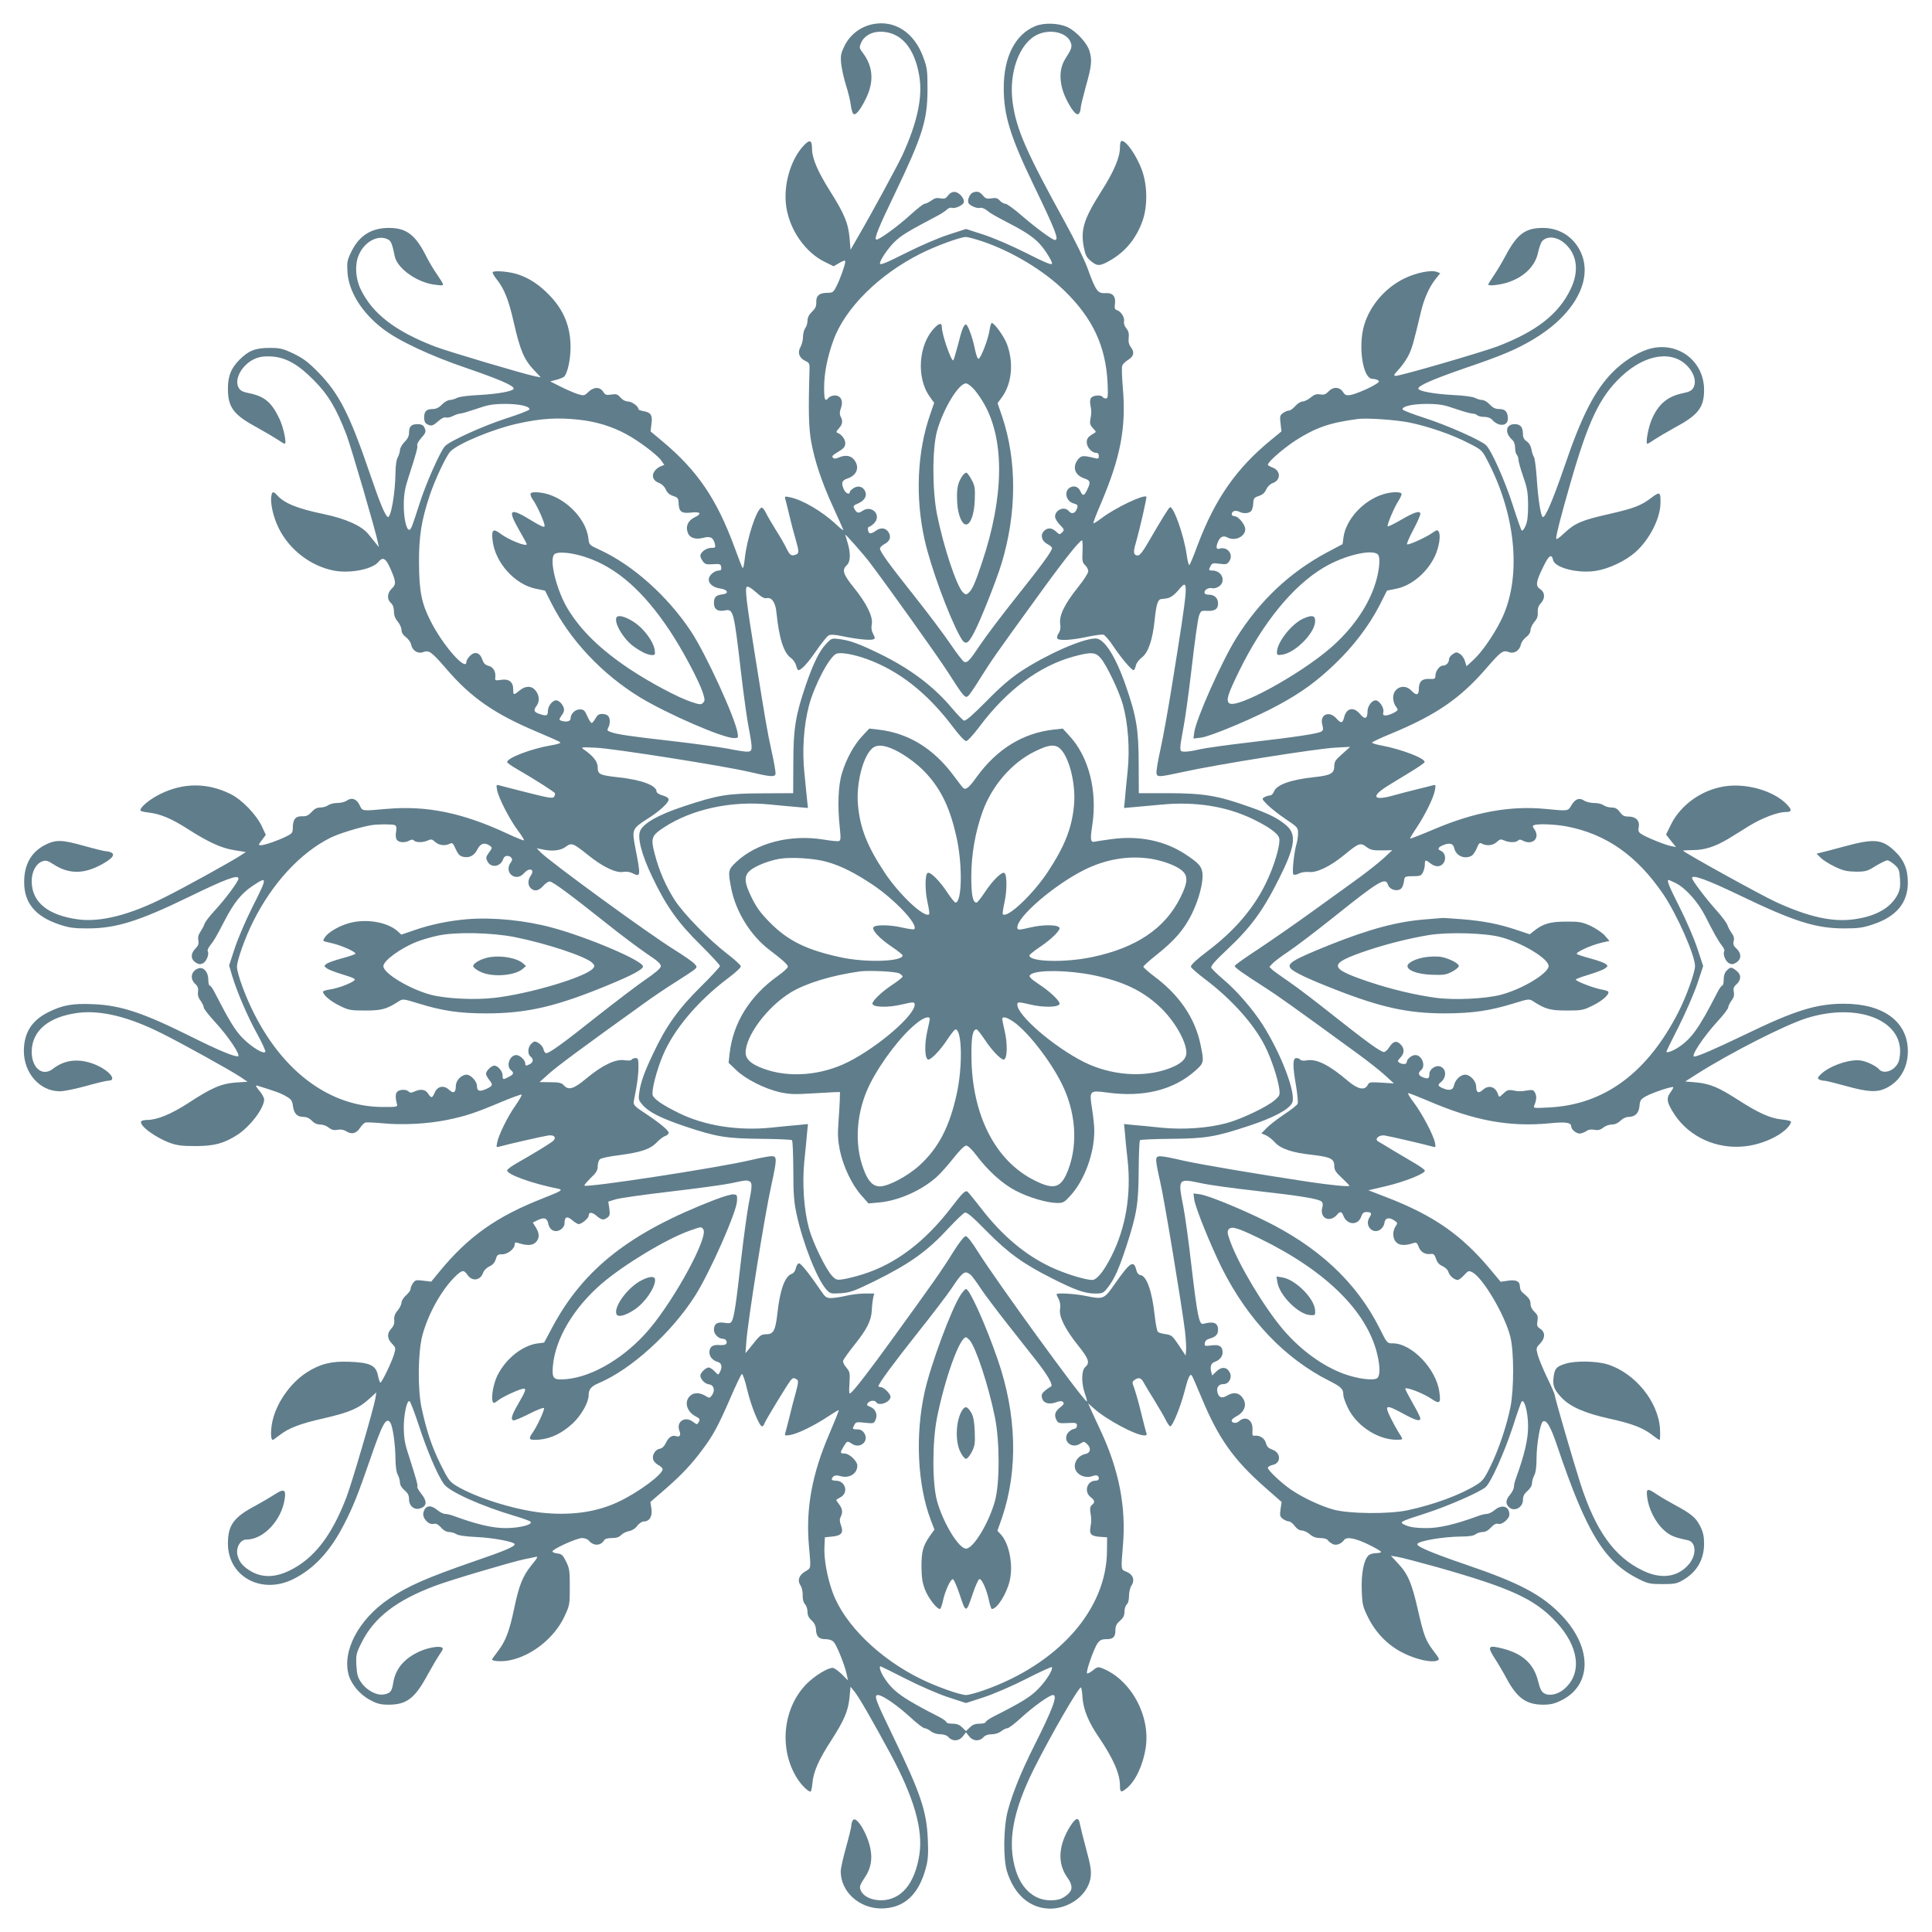 <?xml version="1.0" standalone="no"?>
<!DOCTYPE svg PUBLIC "-//W3C//DTD SVG 20010904//EN"
 "http://www.w3.org/TR/2001/REC-SVG-20010904/DTD/svg10.dtd">
<svg version="1.0" xmlns="http://www.w3.org/2000/svg"
 width="1280pt" height="1280pt" viewBox="0 0 1280 1280"
 preserveAspectRatio="xMidYMid meet">
<g transform="translate(0,1280) scale(0.1,-0.1)"
fill="#607d8b" stroke="none">
<path d="M5783 12640 c-83 -17 -152 -70 -189 -146 -23 -48 -26 -63 -21 -117 4
-34 18 -98 32 -142 14 -44 28 -101 31 -126 3 -26 10 -52 15 -60 13 -21 45 15
85 96 56 113 49 213 -19 304 -24 31 -25 36 -13 65 19 47 69 76 130 76 135 -1
226 -106 257 -297 22 -137 -13 -302 -110 -516 -30 -66 -205 -389 -300 -552
l-46 -80 -6 75 c-9 102 -35 164 -131 316 -80 127 -118 215 -118 277 0 60 -15
65 -55 23 -89 -95 -138 -268 -115 -411 24 -152 127 -298 254 -360 l59 -29 38
22 c29 17 39 19 39 9 0 -21 -34 -117 -59 -165 -19 -38 -25 -42 -59 -42 -53 0
-76 -19 -74 -62 1 -27 -6 -42 -28 -63 -20 -19 -30 -39 -30 -59 0 -17 -7 -40
-15 -50 -8 -11 -15 -37 -15 -59 0 -21 -8 -52 -17 -67 -21 -36 -8 -72 34 -92
26 -12 28 -17 26 -68 -8 -261 -5 -371 11 -465 24 -131 70 -269 146 -435 34
-74 64 -142 67 -150 3 -8 -18 8 -48 36 -90 85 -224 164 -308 180 -32 7 -34 6
-27 -17 4 -13 16 -62 27 -109 11 -47 29 -115 40 -152 23 -80 24 -94 3 -102
-31 -12 -40 -6 -63 40 -12 26 -44 81 -71 123 -26 42 -56 93 -66 114 -10 20
-23 36 -28 34 -34 -9 -98 -207 -112 -340 -4 -38 -10 -64 -14 -60 -4 4 -28 67
-54 138 -118 320 -246 508 -477 701 l-79 66 6 49 c8 58 -3 76 -52 85 -19 3
-34 9 -34 13 0 19 -44 51 -69 51 -17 0 -36 10 -50 26 -20 23 -28 25 -61 20
-33 -5 -40 -3 -54 19 -22 33 -62 33 -98 -2 -26 -25 -29 -26 -70 -14 -24 8 -74
29 -113 49 l-70 35 42 11 c23 6 46 16 51 21 23 25 42 114 42 195 0 135 -44
244 -138 342 -65 68 -129 112 -207 139 -54 19 -158 29 -171 16 -3 -3 8 -23 24
-44 53 -66 82 -138 117 -294 41 -179 67 -241 131 -309 l47 -50 -34 6 c-72 14
-584 166 -667 198 -265 102 -416 219 -493 381 -34 70 -39 162 -13 223 34 84
117 134 182 111 32 -11 38 -23 57 -116 17 -83 152 -178 272 -190 63 -7 63 -13
3 77 -21 30 -50 80 -65 110 -72 144 -132 190 -248 190 -116 0 -196 -50 -248
-155 -29 -59 -31 -71 -27 -137 8 -130 95 -269 233 -375 104 -81 318 -181 560
-263 210 -72 312 -116 308 -135 -3 -17 -103 -35 -228 -42 -70 -3 -131 -11
-147 -19 -15 -8 -37 -14 -48 -14 -12 0 -35 -13 -52 -30 -20 -21 -39 -30 -62
-30 -41 0 -56 -15 -56 -57 0 -22 6 -36 19 -43 29 -15 37 -13 75 20 20 18 40
28 50 24 8 -3 30 1 47 10 18 9 40 16 49 16 9 0 56 14 106 31 74 26 105 32 184
33 97 1 174 -16 167 -37 -2 -6 -71 -33 -153 -59 -155 -50 -376 -151 -406 -184
-33 -37 -127 -250 -168 -379 -51 -159 -57 -175 -69 -175 -19 0 -36 77 -36 165
1 73 7 108 32 185 52 159 63 202 57 211 -3 5 8 25 25 45 34 38 36 46 21 75 -7
13 -21 19 -43 19 -42 0 -57 -15 -57 -56 0 -23 -9 -42 -30 -62 -16 -17 -30 -41
-30 -54 -1 -13 -7 -34 -15 -48 -9 -16 -14 -55 -15 -105 -1 -131 -31 -302 -51
-290 -19 12 -52 92 -119 289 -133 389 -203 528 -340 668 -69 70 -101 94 -165
125 -72 34 -88 38 -160 38 -93 0 -138 -18 -198 -78 -56 -56 -77 -108 -77 -192
0 -125 38 -174 196 -259 49 -27 108 -62 131 -77 23 -16 45 -29 49 -29 15 0 -7
106 -34 164 -52 110 -98 150 -202 171 -41 8 -58 17 -69 36 -33 59 27 161 115
195 32 12 62 15 108 12 93 -8 172 -52 276 -158 94 -94 148 -185 215 -359 31
-82 193 -635 209 -716 l6 -30 -20 25 c-11 14 -34 42 -50 62 -45 55 -151 102
-295 132 -173 36 -261 71 -309 125 -25 27 -33 26 -38 -4 -9 -46 12 -140 48
-213 70 -144 214 -254 369 -283 106 -19 251 9 292 58 29 36 49 25 79 -43 38
-87 40 -105 10 -133 -31 -30 -34 -71 -6 -96 13 -12 20 -31 20 -56 0 -25 8 -47
25 -67 14 -17 25 -41 25 -56 0 -16 10 -33 29 -47 16 -12 32 -34 35 -50 8 -40
45 -63 81 -49 37 14 55 1 149 -108 166 -194 322 -302 605 -421 79 -33 148 -64
153 -69 5 -5 -20 -14 -61 -20 -130 -22 -291 -83 -291 -111 0 -5 28 -25 63 -45
121 -70 251 -153 254 -162 1 -5 -1 -15 -6 -23 -8 -12 -35 -8 -173 27 -90 23
-174 44 -187 48 -23 7 -24 5 -18 -28 8 -51 83 -197 138 -270 26 -35 44 -64 40
-66 -4 -1 -54 19 -112 46 -294 137 -532 186 -796 163 -168 -15 -161 -16 -180
24 -20 42 -52 54 -85 31 -12 -9 -41 -16 -63 -16 -23 0 -50 -7 -61 -15 -10 -8
-34 -15 -51 -15 -24 0 -40 -9 -59 -30 -21 -23 -35 -29 -62 -28 -43 2 -62 -21
-62 -74 0 -34 -4 -40 -42 -59 -53 -27 -145 -59 -170 -59 -17 0 -17 3 7 34 l26
35 -26 56 c-38 80 -133 178 -209 215 -151 75 -311 75 -463 0 -71 -35 -133 -86
-133 -109 0 -5 24 -11 52 -14 77 -8 154 -40 260 -108 139 -89 226 -129 312
-142 l75 -12 -34 -22 c-62 -41 -377 -215 -506 -279 -231 -117 -425 -165 -573
-145 -201 28 -306 115 -306 253 0 64 29 117 72 132 22 8 35 4 75 -22 100 -64
199 -64 317 1 68 38 89 62 66 77 -8 5 -24 10 -36 10 -11 0 -76 16 -144 35
-149 42 -189 43 -258 9 -94 -47 -142 -130 -142 -248 0 -138 74 -228 233 -281
66 -22 97 -26 188 -26 187 0 339 48 669 208 246 120 330 151 330 122 0 -19
-90 -139 -156 -210 -34 -36 -65 -77 -69 -90 -4 -13 -17 -37 -27 -52 -14 -20
-18 -37 -14 -57 4 -23 0 -35 -19 -54 -33 -33 -32 -71 0 -92 20 -13 31 -15 49
-6 24 11 44 62 32 81 -3 5 4 21 16 37 26 32 37 51 97 166 61 118 111 179 182
227 103 69 103 63 1 -139 -43 -85 -95 -207 -116 -270 l-38 -116 21 -72 c32
-105 101 -267 166 -384 31 -56 54 -108 53 -115 -5 -22 -87 26 -148 87 -52 52
-90 115 -188 305 -12 25 -27 45 -32 45 -6 0 -10 18 -10 40 0 49 -30 84 -63 75
-50 -15 -62 -68 -24 -103 18 -17 22 -30 19 -53 -3 -21 2 -40 17 -59 11 -16 21
-36 21 -45 0 -8 32 -50 72 -93 90 -97 176 -226 155 -230 -23 -5 -133 41 -311
130 -317 158 -464 207 -646 215 -138 6 -204 -5 -300 -53 -110 -55 -161 -136
-162 -256 0 -148 106 -268 238 -268 28 0 106 16 174 35 68 19 134 35 146 35
67 0 4 73 -95 111 -102 38 -193 28 -270 -32 -69 -54 -141 4 -141 113 1 140
113 233 310 258 151 18 334 -27 551 -136 135 -67 454 -244 522 -289 l47 -32
-78 -5 c-95 -7 -161 -35 -316 -137 -111 -72 -206 -111 -271 -111 -19 0 -36 -4
-39 -9 -17 -26 90 -106 190 -143 47 -17 81 -21 169 -21 123 0 188 17 277 74
85 55 178 177 178 235 0 11 -14 37 -32 58 -25 30 -27 37 -12 33 122 -38 155
-50 189 -70 35 -20 41 -28 46 -66 7 -50 28 -71 72 -71 19 0 38 -9 53 -25 15
-16 34 -25 54 -25 18 0 44 -9 58 -21 20 -15 35 -19 59 -14 22 4 41 0 57 -10
35 -23 67 -15 91 22 11 17 27 33 36 36 9 2 61 0 115 -5 130 -13 297 -4 425 22
125 26 181 44 355 117 74 31 137 54 140 51 3 -3 -15 -35 -40 -71 -52 -73 -112
-195 -122 -246 -7 -32 -6 -34 17 -27 49 14 285 68 320 73 45 7 60 -18 26 -42
-32 -23 -141 -89 -224 -136 -40 -22 -73 -46 -73 -53 0 -28 165 -87 339 -122
34 -7 20 -15 -104 -64 -306 -120 -492 -252 -682 -483 l-56 -68 -52 6 c-47 6
-54 5 -69 -16 -9 -13 -16 -30 -16 -39 0 -9 -13 -27 -30 -42 -16 -14 -30 -36
-30 -48 0 -12 -12 -36 -26 -53 -18 -21 -24 -39 -22 -63 2 -23 -4 -40 -20 -57
-29 -31 -28 -65 5 -99 25 -26 26 -29 14 -70 -16 -53 -81 -188 -91 -188 -3 0
-11 21 -16 47 -13 67 -52 86 -191 91 -115 5 -192 -14 -278 -69 -116 -73 -214
-218 -234 -346 -9 -56 -6 -103 6 -103 3 0 22 14 43 30 62 49 138 78 298 114
166 38 231 66 299 129 l46 42 -6 -40 c-11 -66 -156 -563 -193 -658 -98 -255
-216 -406 -379 -484 -95 -45 -176 -46 -251 -4 -53 31 -79 61 -90 105 -13 52
17 106 59 106 112 0 232 127 253 268 10 65 -5 71 -68 30 -29 -19 -86 -52 -126
-74 -144 -76 -182 -129 -182 -250 0 -219 221 -340 431 -237 139 69 246 184
338 363 60 116 94 202 172 428 82 239 107 285 134 248 17 -22 35 -149 35 -244
1 -48 6 -86 15 -102 8 -14 14 -37 15 -52 0 -17 11 -35 30 -51 23 -20 30 -34
30 -61 0 -43 35 -72 72 -60 47 14 50 47 8 99 -16 20 -28 41 -25 45 5 8 -8 54
-58 210 -25 75 -31 113 -32 180 0 88 20 183 38 177 6 -2 34 -76 63 -164 52
-160 122 -325 165 -385 36 -51 247 -146 474 -213 50 -15 94 -31 99 -36 20 -19
-67 -42 -159 -43 -88 -1 -192 23 -348 80 -20 8 -47 14 -58 14 -12 0 -34 11
-51 25 -45 38 -81 32 -93 -17 -9 -35 35 -83 68 -74 16 4 29 -3 49 -24 16 -19
37 -30 53 -30 14 0 36 -6 48 -14 14 -9 64 -16 132 -19 113 -5 255 -32 255 -48
0 -16 -72 -46 -271 -114 -309 -107 -440 -164 -561 -247 -203 -137 -314 -349
-267 -508 19 -63 78 -131 143 -164 47 -25 70 -30 124 -30 117 1 172 43 256
200 27 49 62 108 78 132 24 35 27 43 13 48 -24 10 -96 -4 -151 -30 -98 -46
-154 -113 -169 -206 -9 -56 -18 -68 -61 -76 -47 -9 -114 26 -150 78 -24 34
-29 53 -33 115 -3 69 -1 80 34 149 82 167 232 282 489 378 100 38 499 156 591
176 28 5 60 12 73 15 19 5 15 -4 -27 -55 -59 -74 -82 -132 -115 -289 -32 -151
-56 -213 -106 -279 -22 -29 -40 -54 -40 -56 0 -13 68 -16 117 -6 147 30 294
147 361 287 36 77 37 80 37 198 0 108 -2 125 -25 170 -21 43 -30 50 -57 53
-18 2 -33 8 -33 13 0 16 161 89 196 89 17 0 37 -7 44 -16 32 -38 80 -37 103 2
5 9 25 14 51 14 30 0 48 6 61 20 10 11 33 22 52 26 21 4 42 17 55 35 12 16 31
29 43 29 38 0 58 33 51 84 l-7 45 104 90 c105 92 170 161 244 261 68 91 103
157 178 329 39 91 75 166 80 168 6 2 22 -46 36 -107 27 -111 80 -240 98 -240
5 0 12 8 15 18 6 19 157 268 176 289 13 15 20 16 39 4 12 -8 11 -21 -7 -88
-12 -43 -31 -114 -41 -158 -11 -44 -23 -91 -27 -104 -7 -23 -6 -24 32 -18 49
8 163 64 251 123 36 24 68 43 70 41 2 -2 -27 -73 -63 -158 -114 -264 -156
-494 -135 -736 14 -159 16 -151 -24 -174 -42 -25 -54 -60 -31 -94 9 -13 15
-42 14 -64 -1 -26 5 -48 15 -59 10 -10 17 -33 17 -51 0 -22 8 -40 28 -57 18
-18 27 -37 28 -60 2 -46 19 -64 64 -64 24 0 43 -7 54 -19 20 -22 71 -148 85
-211 l9 -43 -42 42 c-23 22 -50 41 -59 41 -34 0 -117 -51 -171 -104 -160 -160
-188 -435 -64 -629 28 -44 71 -87 88 -87 4 0 10 27 13 60 6 72 43 155 126 282
83 129 110 192 119 279 l7 74 29 -36 c29 -37 109 -175 233 -404 158 -292 220
-506 194 -673 -30 -193 -121 -301 -254 -302 -60 0 -113 24 -131 59 -15 29 -12
39 26 96 35 52 47 110 37 174 -16 103 -96 238 -119 201 -5 -8 -10 -24 -10 -36
0 -11 -16 -76 -35 -144 -19 -68 -35 -139 -35 -158 0 -135 122 -246 269 -246
152 1 250 92 297 276 13 48 15 92 11 183 -8 186 -47 302 -227 675 -122 251
-132 280 -103 280 29 0 128 -68 216 -149 42 -39 84 -71 93 -71 9 0 27 -9 41
-20 15 -12 41 -20 63 -20 24 0 43 -7 55 -20 26 -29 69 -26 94 6 l21 27 21 -27
c25 -32 68 -35 94 -6 12 13 31 20 55 20 22 0 48 8 63 20 14 11 32 20 41 20 9
0 51 32 93 71 83 75 186 149 209 149 33 0 1 -87 -125 -338 -84 -167 -142 -310
-173 -425 -30 -107 -33 -321 -6 -407 42 -133 123 -217 233 -240 146 -30 305
72 321 206 5 40 -1 78 -29 180 -19 71 -38 146 -42 167 -8 50 -26 47 -63 -10
-80 -126 -88 -246 -22 -340 36 -49 38 -82 8 -110 -37 -33 -64 -43 -120 -43
-104 0 -190 75 -228 198 -58 186 -21 391 122 677 110 219 292 534 309 535 4 0
9 -31 11 -69 6 -78 40 -161 107 -259 97 -143 141 -244 141 -322 0 -45 7 -48
42 -20 59 46 110 153 128 267 35 215 -99 459 -292 532 -23 9 -32 6 -58 -16
-17 -14 -34 -22 -38 -19 -9 10 45 163 69 198 16 22 28 28 58 28 46 0 61 14 61
60 0 27 7 42 30 62 23 20 30 35 30 61 0 19 7 40 15 47 9 8 15 30 15 57 0 24 7
55 16 68 24 36 11 73 -31 91 -40 16 -39 8 -25 178 21 252 -26 494 -145 751
-21 44 -48 104 -62 134 l-24 54 38 -34 c82 -74 278 -179 334 -179 16 0 19 4
14 17 -4 10 -20 72 -36 138 -16 66 -37 138 -45 160 -14 36 -14 40 2 52 28 20
44 16 62 -18 9 -17 41 -70 71 -118 29 -47 63 -105 74 -128 12 -24 25 -43 30
-43 15 0 66 123 93 225 25 97 37 125 49 113 4 -3 33 -70 66 -149 111 -268 213
-412 422 -595 l108 -95 -7 -48 c-6 -43 -4 -50 17 -65 13 -9 31 -16 39 -16 9 0
26 -14 38 -30 14 -19 32 -30 47 -30 13 0 37 -11 53 -25 21 -18 42 -25 70 -25
24 0 44 -6 49 -14 4 -7 18 -18 31 -25 24 -13 57 -1 78 27 17 23 78 10 167 -34
42 -21 77 -41 77 -46 0 -4 -15 -8 -34 -8 -19 0 -42 -7 -50 -16 -31 -30 -48
-120 -44 -229 3 -94 6 -108 42 -181 52 -104 134 -188 236 -237 82 -41 181 -63
218 -50 22 8 22 9 -19 63 -54 72 -65 100 -105 274 -40 177 -66 238 -131 307
l-48 52 45 -8 c25 -4 140 -34 255 -66 497 -141 650 -211 794 -364 152 -163
175 -339 57 -443 -43 -38 -100 -51 -135 -31 -19 11 -28 30 -41 82 -28 112
-100 180 -231 214 -100 26 -108 17 -56 -64 24 -37 58 -95 76 -129 70 -132 131
-177 242 -178 52 0 77 6 122 28 205 100 207 349 5 562 -131 138 -280 217 -639
339 -219 75 -319 117 -319 134 0 21 169 50 291 51 50 0 82 5 95 15 10 8 32 15
47 15 18 0 38 11 55 30 20 21 33 28 49 24 25 -7 73 34 73 61 0 56 -49 71 -98
30 -17 -14 -39 -25 -51 -25 -11 0 -38 -6 -58 -14 -156 -57 -260 -81 -348 -80
-62 0 -102 6 -130 18 -50 22 -49 22 137 82 142 46 354 139 391 172 35 30 125
232 179 397 28 88 55 164 59 169 18 21 42 -69 43 -159 1 -88 -23 -190 -80
-348 -8 -20 -14 -47 -14 -58 0 -12 -11 -34 -25 -51 -29 -34 -32 -60 -9 -82 34
-35 94 -5 94 47 0 24 8 40 30 59 18 16 30 36 30 51 0 14 7 38 15 53 10 19 15
58 15 111 0 94 24 233 42 245 24 15 53 -36 97 -168 193 -571 312 -765 541
-877 58 -29 74 -32 155 -32 80 0 95 3 136 27 92 54 138 135 139 239 0 50 -6
77 -25 116 -29 58 -57 82 -170 143 -44 24 -99 56 -122 72 -60 40 -67 37 -60
-22 9 -75 53 -163 106 -213 43 -40 70 -52 162 -71 58 -12 61 -100 6 -162 -73
-84 -182 -98 -302 -40 -189 90 -313 263 -414 576 -47 146 -171 573 -171 589 0
6 -22 57 -50 114 -27 57 -55 124 -62 150 -12 45 -11 48 15 75 35 36 36 76 2
98 -21 14 -24 21 -19 53 5 30 1 40 -20 60 -16 15 -26 35 -26 53 0 26 -10 39
-54 76 -9 7 -16 23 -16 36 0 37 -23 49 -79 41 l-49 -7 -70 84 c-190 227 -373
354 -681 474 l-125 48 119 28 c122 29 255 82 255 102 0 6 -29 27 -63 47 -34
20 -100 59 -147 87 -47 29 -92 56 -100 60 -26 16 7 45 44 39 30 -4 266 -59
315 -73 23 -7 24 -5 18 25 -10 51 -84 191 -137 262 -27 35 -45 65 -41 67 4 1
61 -21 127 -49 310 -134 543 -177 813 -151 106 11 141 5 141 -22 0 -19 33 -46
56 -46 11 0 29 7 42 15 14 11 33 14 55 10 24 -5 39 -1 59 14 14 12 40 21 58
21 20 0 40 9 56 25 14 14 36 25 52 25 45 0 70 25 74 72 3 38 8 45 43 65 41 23
174 68 181 60 2 -2 -7 -18 -20 -36 -29 -39 -22 -70 33 -152 97 -141 269 -220
447 -205 119 9 253 69 305 134 10 13 17 28 14 32 -2 4 -29 10 -59 13 -77 8
-154 42 -286 127 -135 87 -190 110 -285 119 l-70 6 80 51 c221 140 581 323
723 368 337 106 639 -11 620 -239 -4 -44 -11 -62 -33 -85 -32 -34 -84 -41
-106 -14 -17 20 -76 50 -116 57 -70 14 -208 -32 -267 -88 -23 -21 -26 -29 -15
-36 8 -5 23 -9 35 -9 11 0 76 -16 144 -35 143 -40 206 -44 266 -14 90 43 144
134 144 244 0 195 -161 315 -423 315 -183 0 -325 -44 -657 -205 -198 -95 -313
-145 -335 -145 -26 0 59 129 154 233 39 42 71 84 71 93 0 8 10 28 21 44 16 20
20 37 16 58 -5 23 -1 35 19 52 31 30 31 63 -2 89 -33 26 -39 26 -64 1 -13 -13
-20 -33 -20 -60 0 -22 -4 -40 -10 -40 -5 0 -20 -20 -32 -45 -124 -242 -173
-310 -266 -369 -36 -22 -72 -34 -72 -23 0 2 37 78 83 168 45 90 100 217 122
281 l39 118 -39 117 c-21 65 -74 187 -117 272 -72 142 -87 181 -73 181 3 0 25
-10 48 -21 67 -35 147 -125 195 -219 56 -111 85 -163 111 -196 11 -14 18 -30
15 -35 -12 -19 8 -70 32 -81 18 -9 29 -7 49 6 33 22 33 60 0 91 -20 18 -24 29
-19 50 5 19 1 34 -13 53 -11 15 -24 39 -28 52 -4 14 -36 57 -70 95 -73 81
-165 203 -165 218 0 25 102 -12 310 -112 367 -177 510 -222 699 -222 90 0 122
4 188 26 157 52 233 143 233 279 0 89 -28 154 -92 212 -81 75 -134 79 -329 26
-63 -17 -130 -35 -149 -39 l-35 -9 28 -27 c15 -16 58 -42 95 -60 55 -26 80
-31 138 -32 64 0 76 3 131 38 34 20 68 37 77 37 9 0 30 -13 48 -29 28 -25 32
-35 36 -93 3 -51 0 -73 -16 -105 -45 -87 -142 -143 -285 -163 -143 -21 -302
14 -519 113 -102 47 -618 332 -618 342 0 1 30 2 68 3 76 0 148 24 233 75 30
19 92 57 139 86 85 52 188 91 240 91 43 0 44 15 5 54 -88 88 -266 139 -410
116 -151 -23 -291 -123 -355 -254 l-32 -65 33 -42 33 -41 -35 7 c-43 9 -167
60 -196 80 -18 12 -21 22 -16 46 8 41 -19 69 -67 69 -29 0 -41 6 -58 30 -17
23 -31 30 -55 30 -18 0 -42 7 -53 15 -10 8 -38 15 -62 15 -23 0 -54 7 -67 16
-32 21 -59 11 -84 -31 -23 -40 -20 -39 -176 -24 -232 22 -469 -22 -734 -135
-85 -36 -157 -64 -159 -62 -2 2 18 35 43 72 58 86 114 202 122 250 6 35 5 37
-18 30 -13 -4 -60 -15 -104 -26 -44 -11 -115 -29 -157 -41 -133 -37 -147 -5
-30 67 42 26 113 69 157 96 44 27 81 53 83 58 9 24 -149 85 -285 111 -35 6
-63 15 -63 19 0 4 57 31 128 60 299 124 460 235 634 438 92 106 106 116 144
102 35 -14 72 10 80 49 3 16 19 38 35 50 18 13 29 31 29 46 0 13 11 37 25 54
19 21 25 39 23 65 -1 25 4 42 20 59 30 32 29 72 -4 94 -32 21 -29 48 22 151
36 74 54 85 64 41 12 -51 164 -90 283 -71 85 13 197 66 261 123 93 82 165 222
167 323 2 77 -4 81 -59 39 -68 -52 -113 -70 -279 -108 -183 -41 -229 -61 -298
-126 -39 -37 -55 -47 -55 -35 0 23 30 141 90 350 122 427 198 587 343 723 160
149 340 175 441 63 42 -46 56 -102 35 -139 -11 -19 -28 -28 -69 -36 -102 -21
-162 -71 -206 -172 -24 -53 -43 -163 -30 -163 4 0 26 13 49 29 23 15 82 50
131 77 157 84 196 134 196 251 0 199 -187 331 -377 267 -73 -24 -160 -81 -225
-146 -121 -121 -208 -290 -323 -628 -78 -227 -129 -345 -144 -335 -14 8 -32
128 -40 262 -5 67 -13 128 -18 135 -6 7 -13 30 -17 51 -4 23 -16 43 -31 53
-17 11 -25 26 -25 46 0 48 -16 68 -55 68 -59 0 -68 -57 -17 -103 13 -12 20
-31 20 -54 0 -19 5 -40 11 -46 6 -6 11 -21 11 -32 0 -12 14 -61 31 -111 27
-76 32 -104 33 -189 0 -75 -4 -110 -17 -139 -10 -23 -21 -36 -26 -30 -4 5 -31
81 -59 169 -52 162 -143 366 -178 397 -39 34 -255 130 -400 177 -81 26 -149
52 -151 58 -7 21 70 38 167 37 79 -1 110 -7 184 -33 50 -17 99 -31 111 -31 11
0 26 -5 32 -11 6 -6 27 -11 46 -11 23 0 42 -7 54 -20 42 -47 103 -42 103 8 0
44 -17 64 -56 64 -27 0 -43 8 -64 30 -15 17 -38 30 -50 30 -11 0 -33 6 -48 14
-16 8 -77 16 -147 19 -125 7 -225 25 -228 42 -4 19 98 63 306 135 242 82 341
124 451 189 265 156 395 380 327 561 -42 111 -141 180 -258 180 -117 0 -171
-40 -247 -182 -21 -40 -56 -99 -77 -130 -22 -32 -39 -60 -39 -63 0 -11 68 -4
120 11 113 34 191 108 210 201 7 32 19 66 27 75 35 39 103 30 156 -20 77 -73
89 -181 33 -297 -79 -166 -227 -281 -485 -380 -104 -39 -640 -195 -673 -195
-18 0 -15 6 22 46 23 25 53 69 66 98 22 48 31 83 78 280 20 85 55 165 97 217
l31 39 -24 9 c-37 14 -137 -6 -214 -44 -125 -61 -225 -176 -265 -305 -43 -141
-11 -360 54 -360 12 0 28 -4 36 -9 11 -7 9 -12 -10 -24 -41 -27 -137 -68 -172
-74 -28 -4 -36 -1 -50 21 -23 34 -65 35 -96 2 -18 -19 -30 -23 -55 -19 -25 4
-39 -1 -63 -21 -17 -14 -41 -26 -53 -26 -12 0 -34 -13 -48 -30 -15 -16 -33
-30 -42 -30 -9 0 -26 -7 -39 -16 -21 -15 -23 -22 -17 -69 l6 -53 -68 -56
c-230 -188 -370 -388 -487 -696 -25 -69 -50 -129 -55 -133 -4 -5 -13 28 -19
74 -19 126 -84 310 -109 309 -7 -1 -56 -80 -150 -242 -30 -52 -51 -78 -63 -78
-29 0 -33 19 -15 79 29 102 75 305 71 310 -17 17 -205 -73 -294 -140 -29 -22
-55 -38 -57 -36 -3 2 18 57 46 122 134 314 172 509 149 777 -6 71 -8 136 -4
145 3 10 20 27 38 38 39 25 45 49 20 84 -14 18 -18 37 -15 63 3 27 -1 44 -16
63 -12 14 -18 34 -15 45 6 24 -19 66 -46 75 -16 5 -18 12 -14 44 6 47 -15 72
-61 69 -54 -3 -65 11 -122 168 -18 51 -84 185 -145 296 -260 472 -325 619
-350 799 -27 199 45 395 165 450 87 40 197 13 220 -53 10 -28 6 -42 -35 -106
-48 -74 -43 -179 13 -284 38 -72 65 -99 78 -78 6 8 10 24 10 36 0 11 16 76 35
145 38 134 41 171 23 231 -16 54 -87 130 -145 158 -59 28 -159 31 -216 6 -132
-55 -207 -204 -207 -409 0 -181 43 -322 200 -647 144 -299 168 -360 139 -360
-17 0 -128 82 -224 165 -47 41 -94 75 -104 75 -10 0 -26 9 -37 21 -15 16 -26
20 -55 15 -30 -5 -39 -2 -57 19 -22 26 -38 30 -67 19 -20 -8 -37 -48 -29 -68
7 -18 59 -40 78 -33 8 3 27 -4 42 -15 28 -23 44 -32 166 -96 107 -56 161 -95
201 -145 31 -38 67 -98 67 -112 0 -14 -37 1 -180 73 -85 43 -208 96 -272 117
l-118 38 -117 -38 c-65 -21 -188 -74 -273 -117 -143 -72 -180 -87 -180 -73 0
22 52 98 95 141 47 46 88 70 294 179 21 11 45 28 55 37 9 9 23 15 31 11 21 -7
72 15 80 35 8 23 -27 66 -57 70 -18 2 -32 -5 -46 -22 -16 -22 -25 -25 -52 -20
-23 5 -39 1 -60 -15 -16 -11 -36 -21 -44 -21 -8 0 -50 -33 -94 -73 -86 -79
-218 -174 -228 -164 -11 11 17 81 126 307 183 382 214 483 215 685 0 130 -2
146 -29 218 -59 161 -188 246 -333 217z m731 -1441 c195 -67 402 -192 539
-326 187 -182 273 -367 285 -610 4 -89 2 -103 -11 -103 -9 0 -19 5 -22 10 -9
15 -61 12 -75 -5 -8 -9 -10 -27 -6 -47 8 -41 8 -55 0 -96 -5 -26 -2 -38 16
-58 13 -13 22 -25 19 -27 -2 -2 -16 -11 -31 -20 -20 -13 -28 -26 -28 -47 0
-33 33 -70 62 -70 12 0 18 -7 18 -21 0 -18 -4 -20 -27 -14 -78 19 -89 18 -112
-10 -38 -50 -20 -104 44 -125 39 -13 42 -24 18 -75 -20 -41 -29 -44 -45 -10
-13 30 -40 40 -67 26 -45 -24 -29 -94 24 -107 27 -7 30 -15 15 -45 -13 -23
-33 -25 -50 -4 -28 33 -90 7 -90 -38 0 -11 14 -36 32 -54 30 -31 31 -34 15
-50 -16 -16 -18 -16 -40 5 -29 27 -58 28 -82 2 -24 -26 -13 -66 25 -85 17 -9
30 -20 30 -26 0 -20 -68 -113 -240 -329 -94 -118 -200 -258 -235 -311 -71
-106 -86 -122 -107 -114 -8 3 -49 56 -91 118 -42 62 -147 202 -235 313 -174
219 -232 299 -232 320 0 7 13 20 29 29 38 19 47 49 27 80 -20 30 -54 32 -87 6
-13 -10 -30 -16 -36 -14 -14 5 -18 43 -5 43 5 0 18 9 30 20 58 54 -11 130 -76
84 -24 -17 -37 -13 -52 16 -9 17 -6 22 24 34 43 18 62 50 48 81 -15 32 -47 40
-77 21 -14 -9 -25 -21 -25 -26 0 -20 -27 -9 -38 15 -21 45 -15 62 23 75 63 21
82 75 44 124 -23 29 -60 34 -104 14 -19 -8 -29 -8 -37 0 -8 8 -2 16 23 31 50
30 59 39 59 66 0 25 -25 58 -51 67 -11 4 -9 11 9 30 24 27 28 49 11 79 -7 14
-7 29 2 54 18 48 0 85 -40 85 -16 0 -34 -7 -41 -15 -24 -29 -30 -15 -30 65 0
96 21 204 61 314 77 214 303 438 579 576 96 49 263 110 299 110 13 0 65 -14
115 -31z m-2676 -1180 c112 -12 219 -45 312 -96 82 -44 204 -136 231 -174 l20
-29 -25 -10 c-14 -5 -32 -20 -41 -34 -21 -31 -6 -63 34 -77 16 -6 34 -23 42
-42 10 -22 25 -35 49 -43 31 -10 35 -16 36 -48 2 -56 19 -69 81 -62 64 7 76
-6 26 -31 -44 -21 -62 -59 -47 -100 12 -37 52 -50 104 -36 47 12 65 2 76 -39
6 -26 4 -28 -25 -28 -32 0 -71 -29 -71 -53 0 -7 7 -23 16 -35 14 -20 23 -23
68 -20 46 3 51 1 54 -19 3 -17 -2 -23 -15 -23 -26 0 -59 -25 -66 -50 -8 -32
24 -62 74 -69 52 -7 62 -34 14 -39 -42 -5 -55 -19 -55 -58 0 -41 26 -58 74
-48 55 10 58 -2 106 -416 17 -146 40 -310 51 -365 27 -143 26 -155 -12 -155
-17 0 -74 9 -127 20 -54 10 -218 33 -367 50 -283 32 -371 45 -411 61 -21 7
-23 12 -14 28 14 26 13 64 -2 79 -7 7 -24 12 -40 12 -20 0 -31 -8 -43 -30 -9
-16 -20 -30 -25 -30 -5 0 -18 20 -29 45 -17 39 -24 45 -50 45 -32 0 -61 -30
-61 -62 0 -18 -32 -24 -64 -12 -13 5 -12 10 5 34 14 18 19 35 14 49 -8 27 -32
51 -51 51 -24 0 -54 -38 -54 -70 0 -33 -9 -36 -59 -19 -34 12 -38 24 -16 53
21 28 19 69 -6 100 -26 34 -68 34 -107 1 -39 -32 -42 -32 -42 8 0 49 -28 71
-80 63 -36 -6 -41 -4 -39 11 6 40 -11 72 -42 81 -24 6 -34 16 -43 41 -16 48
-50 58 -82 26 -13 -13 -24 -31 -24 -40 0 -68 -158 111 -239 274 -58 114 -74
195 -75 381 -1 178 16 282 71 448 33 100 108 260 136 290 48 52 284 150 448
186 153 34 263 41 407 25z m5503 -19 c125 -26 282 -80 391 -137 86 -44 87 -45
126 -121 190 -365 224 -779 86 -1053 -50 -100 -126 -209 -182 -261 l-46 -42
-10 33 c-5 18 -20 40 -33 48 -21 14 -25 14 -48 -1 -14 -9 -25 -24 -25 -34 0
-23 -19 -42 -41 -42 -22 0 -49 -37 -49 -67 0 -20 -5 -23 -41 -21 -49 2 -69
-18 -69 -69 0 -40 -17 -43 -50 -8 -46 49 -120 20 -120 -48 0 -18 7 -42 15 -53
8 -10 15 -22 15 -26 0 -11 -56 -38 -80 -38 -16 0 -19 5 -15 23 7 26 -27 77
-51 77 -26 0 -54 -39 -54 -74 0 -49 -18 -55 -49 -17 -42 51 -91 41 -106 -22
-10 -40 -21 -41 -51 -7 -49 55 -113 25 -93 -43 7 -25 6 -35 -6 -43 -19 -14
-155 -35 -490 -74 -137 -16 -279 -36 -315 -44 -36 -9 -80 -16 -97 -16 -30 0
-33 3 -33 28 0 16 9 71 19 123 11 52 36 232 56 402 19 169 41 324 48 345 12
35 15 37 51 35 52 -3 76 11 76 47 0 37 -23 60 -61 60 -19 0 -29 5 -29 15 0 18
28 34 51 28 11 -3 30 2 44 11 50 33 21 106 -42 106 -26 0 -27 3 -12 31 9 18
17 20 59 14 44 -6 50 -4 65 18 29 45 -14 98 -65 82 -23 -7 -26 10 -9 49 14 30
34 39 59 26 51 -28 120 4 120 54 0 31 -46 86 -71 86 -23 0 -25 25 -3 34 8 3
24 1 34 -4 27 -15 66 -12 80 5 6 8 13 31 13 51 2 32 6 38 37 48 24 8 39 21 49
43 8 19 26 36 42 42 56 19 56 83 -1 104 -16 6 -30 14 -30 18 0 19 100 106 182
160 135 86 225 118 413 143 60 8 253 -5 346 -24z m-3580 -925 c117 -154 451
-622 517 -725 107 -167 116 -178 136 -161 9 7 46 61 82 120 75 119 102 158
369 526 175 243 287 385 304 385 3 0 5 -33 3 -73 -3 -63 -1 -74 17 -91 12 -11
21 -29 21 -41 0 -12 -31 -60 -69 -107 -88 -110 -125 -187 -117 -240 4 -27 1
-46 -10 -63 -9 -13 -13 -29 -9 -35 10 -16 91 -12 194 10 52 11 103 18 112 15
10 -4 40 -38 66 -78 49 -74 120 -157 133 -157 5 0 11 13 15 29 3 17 21 41 40
55 43 33 71 116 85 249 10 100 21 136 43 138 7 1 22 3 33 4 28 3 54 22 88 63
63 74 61 46 -49 -637 -25 -156 -59 -346 -76 -422 -17 -76 -29 -148 -27 -161 4
-28 15 -27 173 7 225 50 885 155 1015 162 l95 5 -52 -47 c-44 -38 -53 -52 -53
-79 0 -51 -23 -63 -135 -75 -156 -17 -247 -50 -265 -96 -5 -14 -17 -25 -25
-25 -9 0 -26 -5 -37 -11 -19 -10 -19 -12 18 -50 22 -22 76 -65 121 -95 79 -53
83 -58 83 -92 0 -21 -4 -53 -10 -72 -17 -58 -31 -193 -21 -203 5 -5 21 -3 37
6 17 8 45 12 66 10 51 -7 143 38 233 112 97 80 108 84 148 54 27 -20 43 -24
101 -23 l70 1 -55 -51 c-30 -28 -102 -85 -159 -127 -58 -42 -197 -143 -310
-224 -113 -82 -276 -195 -362 -252 -87 -57 -158 -107 -158 -113 0 -10 59 -52
197 -140 83 -53 178 -120 618 -441 66 -48 147 -112 180 -142 l60 -55 -81 5
c-76 5 -83 4 -93 -16 -20 -37 -65 -28 -130 27 -123 105 -207 148 -272 137 -22
-4 -40 -2 -44 4 -3 6 -15 11 -26 11 -25 0 -26 -48 -2 -186 9 -55 14 -108 10
-117 -3 -8 -43 -40 -89 -70 -46 -31 -98 -71 -117 -91 l-34 -35 29 -12 c16 -7
43 -28 59 -46 39 -44 117 -70 247 -84 122 -14 148 -26 148 -73 0 -27 9 -42 50
-80 28 -26 50 -49 50 -52 0 -8 -121 4 -270 26 -364 55 -709 114 -828 140 -171
39 -182 39 -182 1 0 -16 12 -78 26 -138 27 -113 145 -829 165 -993 6 -52 9
-110 7 -128 l-3 -33 -45 68 c-42 63 -48 68 -88 74 -23 3 -46 10 -51 15 -5 5
-15 54 -21 109 -17 159 -53 261 -93 267 -14 2 -24 14 -29 35 -17 67 -41 51
-142 -93 -71 -102 -75 -104 -192 -80 -73 15 -194 22 -194 11 0 -4 7 -19 15
-34 9 -18 12 -42 8 -65 -8 -49 35 -135 122 -243 69 -86 77 -113 45 -140 -26
-23 -27 -107 -1 -180 10 -29 15 -50 11 -48 -36 22 -594 791 -721 992 -39 63
-70 103 -81 103 -10 0 -42 -40 -84 -107 -71 -115 -135 -206 -394 -563 -156
-216 -256 -346 -284 -369 -11 -9 -12 3 -8 64 4 69 3 76 -21 105 -17 19 -24 37
-20 48 4 9 35 53 70 97 87 108 116 166 119 235 1 30 6 67 9 82 l7 28 -63 0
c-35 0 -91 -7 -124 -15 -33 -8 -77 -14 -97 -15 -33 0 -40 5 -69 48 -75 110
-132 182 -145 182 -8 0 -17 -14 -21 -31 -4 -19 -14 -34 -29 -39 -45 -18 -77
-107 -94 -265 -13 -113 -26 -135 -76 -135 -26 0 -39 -8 -63 -37 -17 -21 -40
-49 -51 -63 l-21 -25 6 80 c12 149 120 828 165 1031 39 179 39 194 1 194 -16
0 -78 -12 -138 -26 -215 -51 -1086 -184 -1101 -169 -3 3 16 25 41 50 38 36 47
51 47 79 0 18 7 39 15 46 8 7 63 19 123 26 149 20 209 40 252 84 19 21 45 40
58 44 12 4 22 13 22 21 0 16 -59 65 -157 130 -68 44 -78 55 -74 79 1 4 8 43
16 85 8 42 15 104 15 139 0 55 -2 62 -19 62 -11 0 -23 -5 -26 -10 -4 -7 -24
-8 -50 -4 -58 8 -144 -33 -249 -120 -85 -71 -119 -82 -151 -46 -15 16 -31 20
-89 20 l-71 1 60 54 c53 48 213 167 620 459 60 44 159 111 220 149 60 38 118
76 128 85 16 15 16 17 -4 39 -12 12 -71 53 -130 90 -169 104 -835 590 -888
647 l-25 26 35 -7 c66 -15 122 -9 156 16 40 30 49 26 148 -53 96 -78 184 -120
231 -113 24 4 47 1 66 -9 53 -27 54 -18 17 170 -23 120 -21 126 79 190 81 51
142 107 142 129 0 10 -15 20 -40 27 -22 6 -40 17 -40 25 0 41 -97 78 -252 95
-126 14 -138 20 -138 66 0 37 -28 74 -90 117 -24 17 -23 18 80 13 115 -5 842
-120 1010 -159 144 -34 174 -37 178 -14 2 10 -10 80 -27 155 -30 138 -37 181
-110 637 -55 342 -66 434 -54 446 7 7 27 -4 61 -34 35 -32 57 -44 71 -40 33 8
59 -28 65 -94 18 -174 48 -269 97 -303 15 -11 30 -34 34 -50 4 -17 10 -30 14
-30 20 0 63 47 120 130 34 49 70 94 81 100 13 7 39 6 87 -4 92 -20 189 -30
208 -22 14 5 14 8 0 36 -11 20 -14 42 -9 65 9 49 -36 140 -119 242 -71 88 -81
117 -47 148 25 22 27 80 5 151 -8 27 -15 50 -15 51 0 8 123 -132 161 -182z
m-3147 -1741 c12 -5 15 -15 10 -45 -4 -25 -2 -44 6 -54 15 -18 53 -20 82 -4
14 8 23 8 31 0 14 -14 59 -14 92 1 22 10 28 8 48 -10 25 -23 66 -28 97 -12 16
9 22 4 39 -35 14 -32 27 -46 47 -51 42 -11 77 7 97 49 20 40 48 48 82 24 17
-13 17 -15 -5 -45 -20 -27 -22 -35 -12 -56 23 -50 90 -40 107 15 7 22 37 25
53 6 7 -8 6 -18 -4 -31 -49 -67 34 -133 88 -71 36 41 74 26 44 -17 -20 -29
-20 -62 0 -82 24 -24 53 -19 82 14 15 17 34 30 44 30 19 0 141 -90 378 -279
91 -73 209 -161 263 -198 77 -51 97 -70 95 -86 -2 -13 -38 -44 -100 -86 -53
-36 -196 -145 -318 -241 -239 -190 -327 -253 -344 -247 -6 2 -13 14 -16 28 -3
13 -18 30 -32 39 -24 13 -29 13 -47 -4 -24 -22 -28 -68 -6 -86 21 -17 19 -37
-4 -50 -26 -13 -31 -13 -31 5 0 21 -36 55 -59 55 -44 0 -70 -72 -36 -100 22
-18 19 -28 -15 -45 -38 -20 -40 -19 -40 10 0 28 -32 65 -55 65 -19 0 -55 -35
-55 -54 0 -7 9 -25 20 -39 28 -35 26 -41 -19 -62 -45 -20 -61 -14 -61 21 0 29
-41 74 -68 74 -35 0 -72 -38 -72 -75 0 -44 -16 -53 -45 -25 -34 32 -76 24 -94
-17 -17 -40 -24 -41 -45 -8 -18 28 -49 32 -91 13 -19 -9 -28 -9 -37 0 -17 17
-63 15 -78 -3 -11 -13 -11 -41 1 -85 3 -13 -12 -15 -96 -14 -342 1 -650 224
-848 612 -60 116 -117 272 -117 317 0 42 54 194 106 297 127 256 313 457 512
557 55 28 196 71 272 84 41 7 137 7 154 1z m7764 -9 c263 -50 467 -193 642
-450 91 -135 210 -404 210 -476 0 -41 -59 -205 -110 -304 -205 -402 -490 -613
-854 -632 -105 -6 -109 -5 -101 13 15 37 17 62 5 84 -10 19 -17 21 -48 16 -48
-8 -60 -8 -100 0 -28 5 -38 2 -62 -21 -27 -26 -28 -26 -35 -6 -16 52 -63 66
-101 30 -28 -26 -44 -18 -44 22 0 36 -39 79 -73 79 -31 0 -66 -34 -74 -71 -6
-32 -32 -38 -78 -17 -29 13 -31 21 -9 38 40 34 37 91 -6 105 -29 9 -70 -19
-70 -49 0 -32 -7 -36 -41 -24 -32 11 -37 29 -14 48 33 28 6 100 -38 100 -24 0
-57 -27 -57 -47 0 -15 -28 -17 -50 -3 -12 8 -11 13 8 33 28 29 28 61 1 88 -27
27 -49 21 -74 -18 -11 -18 -27 -32 -36 -33 -22 0 -122 73 -349 253 -102 81
-225 175 -275 209 -49 34 -100 70 -113 81 l-22 21 22 24 c13 13 59 48 103 77
44 29 177 130 295 224 305 244 349 271 365 221 8 -27 41 -43 71 -36 22 6 31
22 38 72 3 16 11 19 57 19 47 0 55 3 66 25 7 14 13 37 13 53 0 32 4 33 37 7
34 -27 69 -25 88 4 18 27 8 69 -19 79 -23 9 -20 22 9 35 47 21 73 15 80 -18
11 -50 68 -75 114 -50 10 5 26 28 35 50 14 35 19 39 35 30 32 -16 73 -12 98
12 20 18 26 20 48 10 33 -15 78 -15 92 -1 8 8 17 8 31 0 66 -35 119 17 77 76
-12 16 -12 22 -2 26 26 11 138 6 215 -8z m-5414 -2351 c21 -8 20 -35 -4 -152
-10 -54 -33 -218 -50 -367 -33 -292 -46 -380 -61 -407 -8 -15 -17 -17 -49 -12
-48 8 -70 -7 -70 -47 0 -29 31 -59 61 -59 21 0 32 -27 16 -37 -6 -4 -27 -6
-45 -4 -41 3 -62 -13 -62 -49 0 -29 22 -54 58 -64 24 -8 29 -35 11 -67 -10
-20 -11 -20 -34 5 -13 14 -31 26 -40 26 -18 0 -55 -35 -55 -53 0 -24 30 -56
58 -59 32 -4 42 -41 18 -73 -14 -19 -16 -19 -44 -2 -40 23 -77 22 -102 -3 -39
-39 -19 -105 41 -135 25 -13 28 -19 19 -35 -11 -20 -11 -20 -40 1 -52 39 -111
0 -89 -59 12 -30 3 -45 -22 -37 -26 9 -50 -7 -68 -46 -10 -21 -25 -35 -39 -37
-29 -4 -53 -41 -45 -70 3 -13 18 -29 34 -38 16 -8 29 -21 29 -28 0 -35 -164
-156 -295 -217 -146 -69 -320 -92 -515 -70 -182 22 -423 98 -553 175 -48 29
-56 39 -109 146 -57 115 -92 219 -125 373 -27 124 -24 374 6 482 38 140 123
293 212 383 49 49 62 51 85 17 31 -47 86 -40 105 13 5 15 24 34 42 42 22 10
35 26 42 48 8 28 13 32 43 32 36 0 82 37 82 66 0 12 5 15 23 9 57 -19 95 -17
116 4 26 26 27 57 1 99 l-20 32 34 17 c43 20 61 13 69 -26 9 -43 47 -60 82
-37 14 9 25 26 25 39 0 45 15 53 50 24 17 -15 37 -27 44 -27 19 0 66 39 66 55
0 26 21 26 51 1 35 -30 47 -32 74 -12 15 11 17 21 12 59 l-7 46 52 16 c28 8
191 31 362 51 171 20 349 44 396 54 99 21 103 22 124 14z m2994 -13 c48 -11
213 -34 367 -51 292 -33 408 -52 430 -70 9 -8 11 -20 6 -38 -21 -73 49 -107
99 -48 18 22 29 20 40 -8 24 -63 97 -67 118 -7 8 23 17 31 35 31 33 0 38 -9
20 -36 -34 -53 20 -114 71 -81 14 10 26 28 28 44 4 34 29 41 64 18 24 -16 25
-18 10 -40 -22 -34 -20 -81 5 -106 21 -21 60 -23 115 -4 18 5 23 1 32 -23 12
-35 42 -55 79 -50 21 3 27 -3 37 -32 8 -24 21 -39 44 -49 19 -9 35 -25 38 -38
7 -25 39 -53 62 -53 7 0 26 14 42 32 28 30 31 31 56 18 70 -38 214 -282 250
-425 25 -97 25 -346 1 -468 -25 -123 -78 -282 -133 -393 -39 -81 -52 -97 -93
-122 -106 -66 -282 -131 -456 -168 -121 -26 -383 -24 -488 4 -85 23 -207 80
-284 133 -62 42 -153 128 -153 144 0 7 14 15 30 19 59 11 58 82 -1 102 -25 9
-35 19 -42 43 -8 32 -42 54 -76 49 -13 -3 -15 5 -13 38 5 65 -45 98 -89 58
-18 -17 -49 -13 -49 5 0 6 13 17 29 26 60 31 76 83 40 129 -24 30 -58 34 -99
10 -34 -21 -55 -14 -64 21 -8 33 8 55 40 55 35 0 58 40 43 74 -19 40 -54 44
-89 11 l-29 -28 -7 27 c-8 32 0 55 23 63 33 11 53 36 53 63 0 40 -22 54 -76
46 -42 -5 -45 -4 -42 16 2 14 13 24 31 29 41 11 57 28 57 59 0 46 -30 58 -99
39 -26 -7 -39 58 -76 373 -19 167 -44 348 -55 403 -37 187 -36 189 118 156z
m-1521 -613 c11 -13 40 -52 63 -88 24 -36 100 -137 169 -225 69 -87 156 -198
193 -245 81 -102 119 -170 100 -177 -7 -3 -25 -15 -39 -27 -21 -18 -25 -28
-19 -49 8 -33 46 -45 94 -27 25 9 37 9 45 1 9 -9 4 -18 -21 -37 -33 -26 -40
-51 -21 -85 9 -18 19 -20 72 -17 56 3 62 1 62 -17 0 -13 -8 -21 -23 -23 -12
-2 -30 -15 -39 -28 -34 -53 29 -105 83 -69 24 16 27 16 45 -1 30 -27 25 -60
-10 -67 -58 -12 -90 -77 -57 -119 21 -28 65 -40 99 -29 32 12 47 7 47 -15 0
-8 -9 -14 -22 -14 -56 0 -78 -73 -33 -108 29 -23 31 -35 9 -53 -11 -9 -14 -23
-10 -48 4 -20 6 -43 6 -51 0 -8 -2 -31 -6 -51 -7 -44 6 -57 66 -61 l45 -3 -1
-90 c-2 -388 -322 -750 -817 -924 -49 -17 -101 -31 -116 -31 -40 0 -192 54
-297 105 -276 134 -508 361 -586 571 -37 99 -59 221 -56 301 l3 68 49 5 c61 6
76 25 58 74 -10 26 -10 41 -3 55 16 30 13 55 -10 85 -12 15 -20 28 -18 30 2 1
16 10 32 19 50 32 26 107 -35 107 -30 0 -36 11 -15 29 9 7 24 8 46 1 58 -16
111 16 111 70 0 30 -53 80 -84 80 -31 0 -32 5 -6 48 23 37 23 37 55 16 54 -35
115 18 81 71 -11 17 -25 25 -46 25 -33 0 -35 2 -19 31 9 18 17 19 69 13 57 -6
60 -6 71 20 16 34 -1 73 -37 86 -22 9 -24 13 -14 25 14 17 46 20 55 5 18 -29
95 1 95 36 0 20 -45 64 -65 64 -8 0 -15 3 -15 6 0 17 105 159 260 354 94 118
192 247 218 285 60 91 82 115 102 115 9 0 26 -10 37 -22z m-435 -2671 c90 -46
216 -101 281 -122 l117 -38 117 38 c65 21 192 76 282 122 90 46 167 81 169 78
13 -12 -38 -93 -90 -145 -53 -54 -107 -87 -304 -187 -24 -13 -44 -27 -44 -33
0 -5 -18 -10 -40 -10 -30 0 -47 -7 -65 -25 l-25 -24 -25 24 c-18 18 -35 25
-65 25 -22 0 -40 5 -40 10 0 6 -20 20 -44 33 -247 126 -311 171 -370 265 -23
36 -34 72 -22 72 2 0 78 -37 168 -83z"/>
<path d="M6192 10628 c-107 -108 -123 -331 -32 -456 l29 -41 -25 -73 c-88
-249 -101 -554 -38 -835 39 -175 156 -495 232 -635 35 -66 52 -62 95 20 44 83
146 341 182 457 102 335 103 683 4 977 l-30 87 31 42 c64 90 77 228 31 350
-20 52 -83 139 -100 139 -5 0 -11 -21 -15 -47 -8 -58 -57 -185 -72 -190 -7 -2
-16 22 -24 59 -14 75 -48 168 -60 168 -15 0 -27 -31 -53 -134 -14 -54 -28
-100 -31 -103 -12 -13 -76 171 -76 219 0 30 -17 29 -48 -4z m261 -407 c19 -21
51 -67 70 -102 134 -241 128 -614 -17 -1046 -46 -139 -66 -182 -91 -203 -14
-11 -19 -10 -36 6 -42 43 -127 298 -171 516 -32 161 -32 435 0 552 41 147 143
316 192 316 10 0 33 -17 53 -39z"/>
<path d="M6370 9638 c-27 -44 -33 -85 -28 -173 5 -76 31 -140 58 -140 30 0 54
66 58 160 3 79 1 96 -20 135 -13 24 -28 46 -35 48 -7 2 -22 -11 -33 -30z"/>
<path d="M3516 9531 c-4 -6 2 -25 14 -41 30 -42 82 -159 78 -176 -2 -10 -26 0
-83 35 -149 92 -166 79 -85 -62 28 -48 50 -89 50 -92 0 -20 -123 29 -177 71
-45 34 -57 24 -50 -42 15 -150 147 -297 289 -325 l59 -12 41 -81 c122 -244
337 -473 588 -626 181 -110 549 -270 623 -270 28 0 29 2 24 33 -17 103 -211
527 -311 677 -155 232 -382 435 -600 536 -73 33 -73 34 -78 78 -16 140 -173
288 -323 303 -34 4 -55 1 -59 -6z m372 -425 c198 -67 375 -223 547 -481 84
-125 195 -334 221 -413 15 -47 15 -55 2 -68 -13 -14 -22 -13 -79 6 -89 30
-273 128 -404 215 -194 129 -324 255 -411 397 -75 122 -126 324 -93 364 19 23
120 14 217 -20z"/>
<path d="M4085 8710 c-20 -33 45 -144 113 -193 55 -39 95 -57 124 -57 18 0 20
4 15 37 -9 53 -70 136 -130 177 -57 39 -110 55 -122 36z"/>
<path d="M9163 9525 c-130 -40 -245 -165 -262 -284 l-6 -46 -100 -53 c-251
-134 -451 -323 -606 -572 -96 -155 -265 -534 -277 -623 l-5 -40 50 6 c62 7
368 136 518 219 149 81 250 155 368 268 122 116 226 253 295 386 l51 101 59
12 c104 20 209 109 260 219 27 60 39 138 23 161 -7 11 -14 10 -39 -8 -44 -31
-162 -85 -170 -77 -3 4 15 47 41 95 26 49 47 96 47 106 0 25 -39 13 -133 -42
-43 -25 -80 -43 -83 -40 -7 7 43 126 72 170 13 21 22 42 19 47 -9 14 -72 11
-122 -5z m-33 -400 c19 -23 6 -126 -26 -215 -51 -143 -151 -283 -289 -403
-206 -178 -623 -406 -671 -366 -23 19 -10 58 66 214 157 320 355 563 560 685
135 81 326 126 360 85z"/>
<path d="M8633 8701 c-78 -36 -173 -158 -173 -222 0 -19 4 -21 37 -16 86 14
213 142 216 219 2 41 -20 46 -80 19z"/>
<path d="M5474 8535 c-46 -49 -84 -126 -134 -270 -69 -202 -84 -291 -84 -520
l-1 -200 -200 -1 c-235 -1 -295 -10 -524 -86 -167 -55 -265 -110 -289 -161
-21 -44 8 -158 79 -306 92 -194 172 -306 321 -452 70 -70 128 -132 128 -139 0
-6 -58 -69 -128 -138 -148 -146 -231 -263 -315 -443 -60 -126 -83 -191 -92
-260 -6 -42 -4 -50 24 -81 41 -47 121 -87 281 -141 205 -69 273 -80 502 -82
109 -1 201 -5 205 -9 5 -4 8 -94 9 -199 0 -158 4 -210 22 -293 42 -194 137
-433 199 -500 23 -25 28 -26 95 -22 62 5 87 14 222 80 238 118 351 199 496
357 47 50 93 94 103 97 13 4 50 -27 145 -124 143 -145 243 -217 437 -314 150
-76 214 -98 281 -98 49 0 54 3 82 38 45 57 75 124 125 277 69 213 80 280 81
502 1 105 4 195 9 199 4 4 96 8 205 9 230 2 293 12 519 87 161 53 264 108 284
152 28 61 -74 327 -198 521 -67 103 -171 223 -257 295 -41 35 -78 71 -81 79
-4 11 27 47 100 115 160 150 242 260 349 475 106 210 117 291 51 350 -56 49
-116 79 -249 126 -209 74 -298 89 -531 90 l-200 0 -1 195 c0 224 -15 315 -85
516 -67 194 -143 314 -200 314 -86 0 -323 -105 -494 -217 -72 -48 -137 -104
-231 -200 -91 -92 -137 -131 -147 -127 -9 3 -44 40 -79 81 -122 146 -279 264
-483 363 -138 67 -192 86 -264 96 -50 6 -52 6 -87 -31z m268 -101 c215 -78
402 -225 573 -452 39 -52 76 -92 86 -92 9 0 48 42 90 98 179 240 395 400 621
462 117 32 146 30 181 -11 40 -48 122 -220 147 -309 34 -125 46 -291 31 -438
-7 -70 -16 -154 -18 -186 l-6 -59 69 6 c38 3 122 11 187 17 217 20 420 -12
592 -94 109 -52 173 -98 180 -129 10 -40 -33 -187 -90 -302 -80 -164 -206
-311 -380 -443 -79 -60 -115 -93 -115 -107 0 -6 41 -42 92 -81 179 -135 327
-300 401 -449 39 -78 82 -206 92 -276 6 -44 5 -47 -31 -79 -49 -43 -217 -123
-314 -150 -124 -34 -291 -46 -438 -31 -70 7 -153 16 -186 18 l-59 6 6 -59 c2
-33 10 -115 18 -182 24 -229 -13 -446 -106 -632 -52 -103 -98 -160 -129 -160
-46 0 -185 43 -275 86 -170 80 -321 207 -463 391 -44 57 -84 105 -89 109 -14
8 -34 -11 -101 -99 -178 -233 -372 -381 -593 -450 -44 -14 -101 -28 -127 -32
-45 -7 -50 -5 -77 24 -40 43 -126 219 -151 311 -34 124 -46 298 -31 448 7 70
16 153 18 186 l6 59 -59 -6 c-33 -2 -116 -11 -186 -18 -220 -22 -441 13 -611
97 -108 53 -166 93 -173 119 -8 31 26 163 67 261 71 171 230 360 427 509 56
42 92 75 90 84 -2 8 -41 44 -88 80 -119 91 -287 262 -348 355 -60 93 -105 195
-135 311 -27 103 -20 120 63 174 186 121 446 177 701 151 63 -6 145 -14 183
-17 l69 -6 -6 54 c-3 30 -11 111 -18 181 -15 148 -4 311 30 441 36 137 137
329 183 346 29 11 114 -4 200 -35z"/>
<path d="M5716 7927 c-56 -58 -108 -152 -137 -247 -26 -83 -31 -218 -15 -366
7 -66 6 -82 -5 -86 -8 -3 -52 1 -99 9 -220 37 -446 -20 -581 -147 -56 -52 -57
-60 -34 -178 31 -154 128 -310 251 -404 92 -70 124 -99 124 -113 0 -7 -30 -35
-67 -61 -185 -132 -296 -310 -319 -513 l-7 -62 50 -48 c63 -61 189 -124 289
-147 63 -14 100 -15 198 -9 67 4 139 8 161 9 l40 1 -1 -50 c-1 -27 -5 -95 -9
-150 -6 -79 -4 -119 9 -185 22 -107 80 -230 143 -300 l47 -53 67 6 c128 11
280 77 382 167 26 23 77 80 113 126 42 53 73 84 85 84 12 0 37 -24 66 -62 78
-104 175 -192 263 -237 86 -45 208 -81 276 -81 38 0 47 5 88 51 92 102 156
278 156 427 0 32 -7 97 -15 147 -19 120 -16 122 97 107 243 -34 444 16 589
146 56 50 57 55 33 170 -35 173 -138 327 -304 451 -41 31 -75 61 -75 66 0 6
39 40 85 77 122 97 185 169 236 273 48 96 79 219 70 274 -7 44 -26 64 -112
121 -137 90 -305 125 -486 101 -51 -7 -100 -14 -108 -16 -36 -10 -39 7 -23
110 34 227 -24 453 -153 591 l-43 47 -62 -7 c-203 -23 -374 -129 -507 -312
-52 -72 -71 -88 -89 -76 -5 4 -34 41 -64 82 -134 181 -300 283 -499 306 l-61
7 -43 -46z m186 -84 c69 -26 172 -99 231 -163 106 -114 165 -241 208 -445 37
-182 31 -415 -11 -415 -5 0 -30 31 -55 69 -49 74 -109 135 -128 128 -19 -6
-20 -114 -2 -195 9 -40 14 -76 11 -79 -29 -29 -198 129 -295 276 -117 176
-164 298 -177 451 -11 130 27 294 83 360 29 35 69 39 135 13z m1131 -13 c56
-66 94 -230 83 -360 -13 -153 -61 -276 -177 -451 -100 -149 -266 -305 -295
-276 -3 3 2 39 11 79 18 81 17 189 -2 195 -19 7 -79 -54 -128 -128 -25 -38
-50 -69 -55 -69 -25 0 -35 49 -35 175 1 147 26 292 76 431 62 169 191 319 342
394 100 50 144 53 180 10z m-1555 -740 c92 -26 181 -70 303 -151 149 -100 305
-266 276 -295 -3 -3 -37 1 -76 10 -77 18 -168 21 -191 6 -22 -14 32 -75 119
-133 39 -26 71 -52 71 -57 0 -41 -245 -49 -412 -12 -226 49 -348 109 -469 232
-56 56 -87 98 -117 159 -52 104 -55 148 -12 184 35 30 121 64 193 77 76 13
231 4 315 -20z m2150 20 c81 -14 165 -45 202 -77 43 -36 40 -80 -10 -180 -102
-205 -293 -333 -585 -394 -180 -38 -415 -32 -415 11 0 5 33 32 74 59 68 46
126 102 126 121 0 24 -105 27 -195 5 -77 -18 -85 -18 -85 1 0 71 242 279 440
379 144 73 300 99 448 75z m-1670 -759 c12 -6 22 -16 22 -21 0 -5 -31 -30 -69
-55 -66 -43 -131 -105 -131 -124 0 -25 104 -28 195 -6 77 18 85 18 85 -1 0
-71 -241 -279 -441 -380 -179 -90 -395 -107 -564 -43 -79 29 -115 62 -115 105
0 112 144 304 299 399 101 61 268 112 456 139 58 8 240 0 263 -13z m1282 -11
c198 -41 327 -102 440 -207 98 -90 180 -231 180 -307 0 -43 -36 -76 -115 -105
-169 -63 -385 -46 -564 43 -200 101 -441 309 -441 380 0 19 8 19 85 1 91 -22
195 -19 195 6 0 19 -65 81 -131 124 -69 46 -79 58 -57 71 48 30 249 26 408 -6z
m-1080 -292 c-1 -7 -7 -40 -15 -73 -22 -91 -19 -195 6 -195 19 0 81 65 124
131 25 38 50 69 55 69 44 0 49 -245 8 -430 -48 -217 -120 -355 -245 -470 -79
-72 -207 -140 -263 -140 -47 0 -79 33 -109 115 -64 169 -47 385 43 564 76 150
209 323 309 402 48 39 87 50 87 27z m554 -17 c94 -65 242 -254 319 -408 93
-184 110 -397 46 -568 -47 -127 -93 -142 -226 -75 -260 130 -414 434 -417 820
-1 131 8 180 34 180 5 0 30 -31 55 -69 43 -66 105 -131 124 -131 25 0 28 104
6 195 -8 33 -14 66 -15 73 0 20 29 14 74 -17z"/>
<path d="M3095 6710 c-120 -10 -241 -35 -348 -72 l-88 -30 -22 20 c-65 61
-204 87 -317 58 -70 -18 -147 -62 -168 -97 -16 -25 -19 -23 43 -37 68 -15 170
-61 159 -72 -5 -4 -46 -18 -91 -30 -45 -12 -90 -28 -100 -36 -17 -13 -17 -15
2 -29 10 -9 59 -27 108 -42 69 -21 85 -29 75 -38 -22 -20 -110 -53 -160 -60
-27 -4 -48 -11 -48 -15 0 -21 48 -63 108 -92 62 -31 73 -33 172 -33 108 0 142
9 222 61 26 17 30 17 130 -14 158 -49 272 -66 448 -66 271 0 467 45 820 192
148 61 220 100 220 119 0 38 -362 192 -601 257 -181 49 -395 70 -564 56z m318
-119 c213 -43 468 -128 511 -170 16 -17 17 -22 6 -36 -48 -58 -419 -169 -654
-196 -132 -15 -318 -6 -420 20 -140 37 -316 142 -316 190 0 36 112 118 220
161 30 12 93 31 140 41 116 26 358 21 513 -10z"/>
<path d="M3247 6459 c-55 -9 -112 -39 -112 -60 0 -8 20 -24 45 -36 75 -39 227
-29 282 17 l23 20 -23 20 c-40 33 -137 51 -215 39z"/>
<path d="M9445 6709 c-187 -14 -375 -65 -640 -171 -240 -97 -281 -122 -254
-154 20 -24 116 -70 296 -140 304 -119 482 -158 728 -158 182 1 294 17 453 66
100 31 104 31 130 14 80 -52 114 -61 222 -61 99 0 110 2 172 33 64 31 113 75
103 92 -3 5 -24 11 -48 15 -49 9 -167 54 -167 65 0 4 40 19 88 33 48 15 97 33
107 42 19 14 19 16 2 29 -10 8 -55 24 -100 36 -45 12 -86 25 -90 30 -11 10 94
58 162 74 l54 12 -31 36 c-17 19 -60 48 -94 64 -56 25 -74 29 -163 28 -105 0
-154 -14 -215 -64 l-25 -20 -87 29 c-116 39 -217 59 -363 71 -66 5 -124 9
-130 8 -5 0 -55 -4 -110 -9z m499 -118 c143 -38 316 -143 316 -191 0 -48 -175
-154 -318 -191 -99 -26 -305 -36 -427 -20 -135 18 -299 57 -442 105 -277 93
-278 120 -8 211 130 43 279 80 402 100 130 21 374 14 477 -14z"/>
<path d="M9441 6458 c-61 -9 -116 -37 -116 -58 0 -30 66 -54 160 -58 79 -3 96
0 135 20 25 13 45 30 45 38 0 19 -78 57 -130 62 -22 2 -64 1 -94 -4z"/>
<path d="M4735 4851 c-562 -217 -868 -457 -1075 -843 l-55 -103 -47 -6 c-100
-15 -209 -103 -263 -213 -26 -54 -42 -142 -31 -171 5 -14 10 -13 40 10 32 24
144 75 166 75 18 0 11 -19 -35 -98 -47 -80 -55 -112 -30 -112 9 0 56 20 105
45 49 25 91 41 94 36 6 -9 -45 -120 -74 -161 -33 -47 -27 -53 43 -48 78 7 152
43 224 110 56 54 103 138 103 185 0 39 17 59 70 81 212 90 479 332 635 577 97
152 275 554 278 628 2 38 0 42 -23 44 -14 2 -70 -15 -125 -36z m-76 -195 c38
-46 -184 -457 -358 -663 -155 -183 -371 -314 -548 -330 -87 -8 -97 2 -90 87
16 181 138 386 324 546 151 129 429 296 581 350 80 28 77 28 91 10z"/>
<path d="M4251 4318 c-89 -44 -186 -174 -167 -224 9 -24 60 -11 122 31 69 47
134 143 134 195 0 27 -33 26 -89 -2z"/>
<path d="M7912 4853 c8 -55 107 -300 183 -454 172 -342 417 -599 711 -747 81
-41 94 -54 94 -95 0 -12 13 -49 29 -82 53 -113 183 -204 304 -213 31 -2 57 0
57 4 0 5 -9 23 -21 39 -11 17 -36 62 -55 100 -44 89 -34 92 79 31 86 -47 117
-56 117 -33 0 7 -22 52 -50 100 -27 48 -50 91 -50 96 0 16 118 -29 171 -65 58
-39 66 -32 55 44 -20 152 -183 322 -308 322 -38 0 -38 0 -87 98 -155 309 -409
545 -776 722 -176 85 -365 161 -418 168 l-40 5 5 -40z m433 -258 c440 -214
713 -484 780 -769 19 -80 19 -140 0 -156 -23 -19 -128 -6 -222 28 -141 52
-284 156 -401 292 -126 148 -296 431 -352 587 -19 52 -20 65 -10 78 19 23 57
12 205 -60z"/>
<path d="M8463 4305 c14 -88 141 -215 219 -218 31 -2 33 0 31 31 -3 78 -130
205 -218 219 l-38 6 6 -38z"/>
<path d="M6365 4222 c-61 -92 -199 -463 -239 -644 -63 -283 -48 -614 40 -847
l25 -65 -29 -40 c-47 -68 -57 -103 -57 -206 1 -75 6 -107 24 -153 21 -54 77
-127 98 -127 5 0 14 24 20 53 14 67 52 149 67 144 6 -2 25 -45 42 -95 44 -133
44 -133 89 0 17 50 36 93 43 96 16 5 48 -66 64 -141 7 -31 15 -57 19 -57 35 0
99 101 119 189 24 104 -4 247 -61 307 l-21 22 31 88 c107 316 97 683 -29 1047
-79 229 -186 467 -210 467 -5 0 -21 -17 -35 -38z m59 -301 c41 -46 126 -303
168 -513 32 -160 32 -434 0 -552 -41 -147 -143 -316 -192 -316 -48 0 -152 171
-192 316 -32 117 -32 391 0 552 53 263 150 532 192 532 4 0 15 -9 24 -19z"/>
<path d="M6375 3457 c-42 -65 -49 -205 -12 -277 12 -25 29 -45 37 -45 8 0 25
20 38 45 20 39 23 56 20 135 -3 68 -9 100 -23 125 -26 43 -40 47 -60 17z"/>
<path d="M7426 11863 c-3 -4 -6 -21 -6 -39 0 -67 -40 -161 -125 -294 -114
-180 -136 -251 -115 -365 11 -56 18 -70 49 -96 41 -34 60 -33 130 8 100 58
172 148 212 264 32 94 31 228 -4 328 -37 105 -118 217 -141 194z"/>
<path d="M10372 3765 c-59 -18 -70 -30 -78 -81 -9 -61 0 -88 48 -140 58 -63
154 -106 321 -143 148 -32 226 -62 287 -111 21 -16 41 -30 45 -30 4 0 5 33 3
74 -12 181 -166 370 -349 427 -72 22 -212 25 -277 4z"/>
</g>
</svg>
